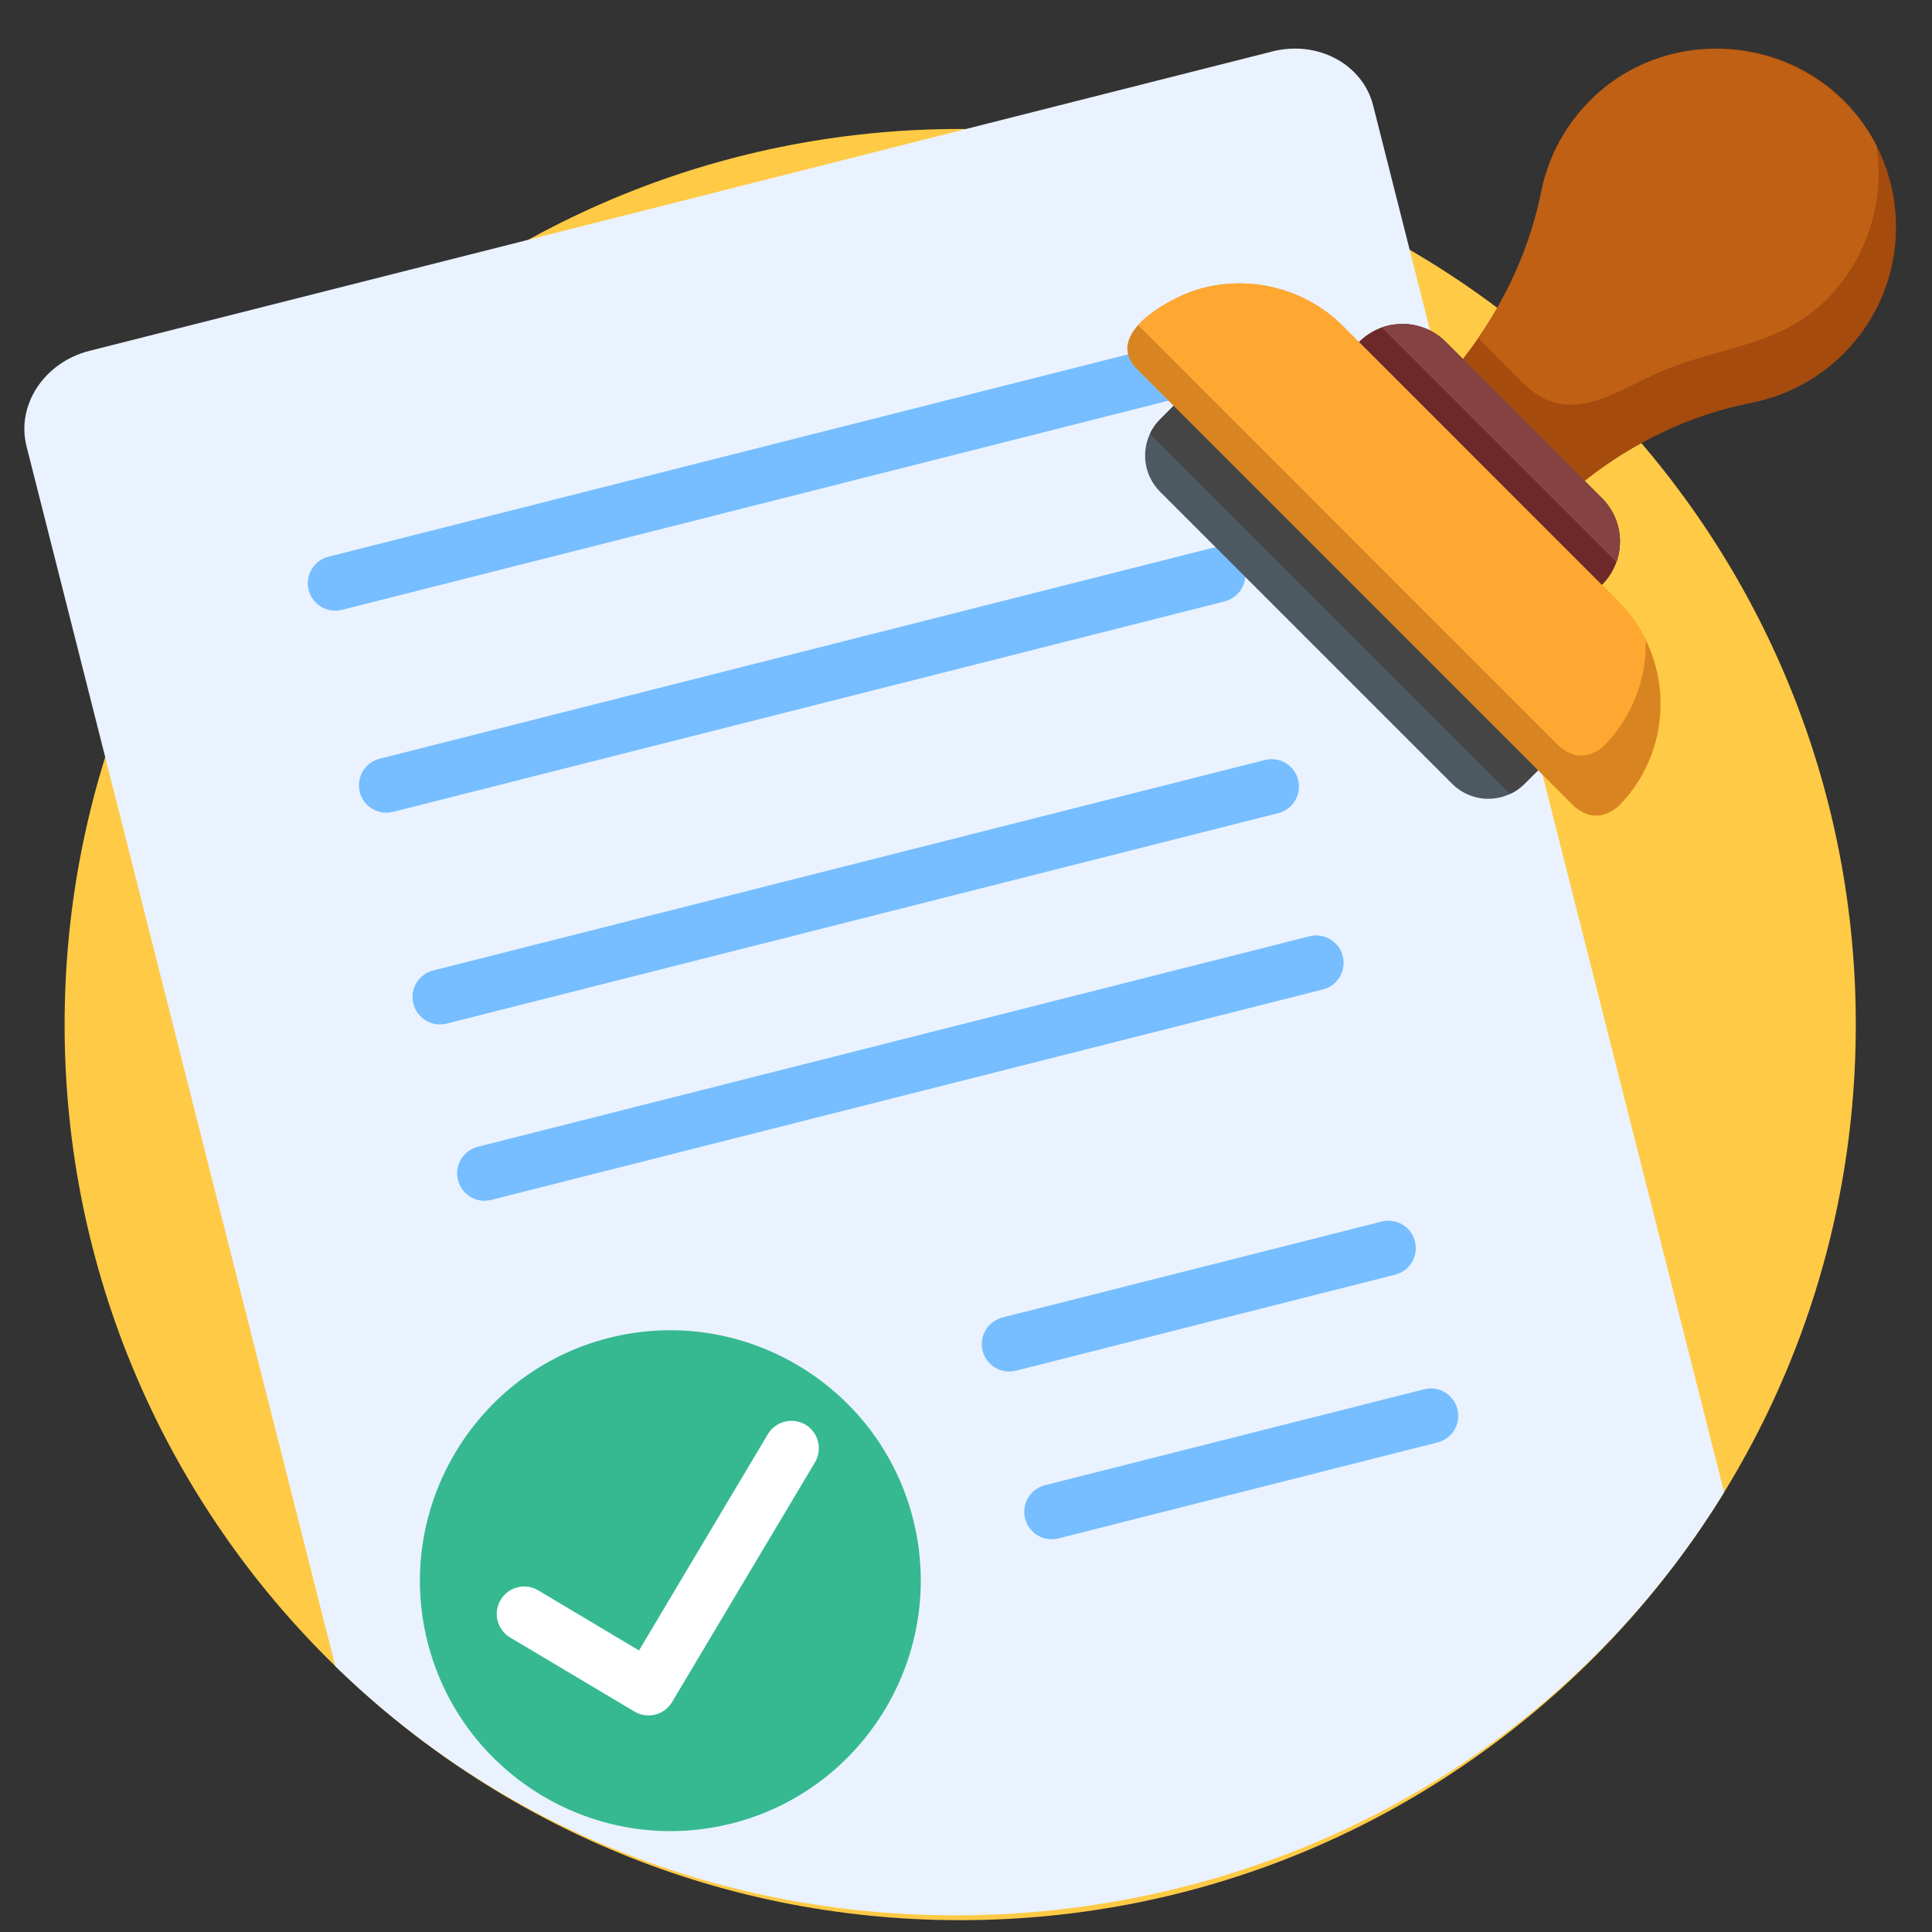 <svg width="32" height="32" viewBox="0 0 32 32" fill="none" xmlns="http://www.w3.org/2000/svg">
<rect x="0" y="0" width="32" height="32" fill="#333333" stroke="none"/>
<g id="stamp 1" clip-path="url(#clip0_136_5970)">
<g id="Group">
<path id="Vector" d="M15.904 31.804C24.096 31.804 30.738 25.163 30.738 16.971C30.738 8.778 24.096 2.136 15.904 2.136C7.711 2.136 1.07 8.778 1.07 16.971C1.07 25.163 7.711 31.804 15.904 31.804Z" fill="#FFCA45"/>
<g id="Group_2">
<g id="Group_3">
<path id="Vector_2" d="M28.557 24.716C23.662 32.698 12.271 34.141 5.554 27.598C3.85 20.862 2.145 14.126 0.439 7.39C0.267 6.707 0.734 6 1.482 5.811C8.013 4.157 14.544 2.505 21.075 0.852C21.823 0.662 22.57 1.062 22.743 1.745C24.681 9.402 26.619 17.059 28.557 24.716Z" fill="#EAF2FF"/>
</g>
<g id="Group_4">
<g id="Group_5">
<path id="Vector_3" d="M19.438 6.615L5.664 10.101C5.421 10.163 5.174 10.016 5.112 9.773C5.051 9.529 5.198 9.282 5.441 9.221L19.215 5.735C19.458 5.673 19.705 5.82 19.767 6.064C19.828 6.307 19.681 6.554 19.438 6.615Z" fill="#76BEFF"/>
</g>
<g id="Group_6">
<path id="Vector_4" d="M20.285 9.961L6.511 13.447C6.268 13.508 6.021 13.361 5.959 13.118C5.898 12.875 6.045 12.628 6.288 12.567L20.062 9.08C20.305 9.019 20.552 9.166 20.614 9.409C20.675 9.652 20.528 9.899 20.285 9.961Z" fill="#76BEFF"/>
</g>
<g id="Group_7">
<path id="Vector_5" d="M21.172 13.468L7.398 16.954C7.155 17.016 6.908 16.868 6.847 16.625C6.785 16.382 6.932 16.135 7.176 16.074L20.95 12.588C21.193 12.526 21.44 12.673 21.501 12.916C21.563 13.159 21.416 13.406 21.172 13.468Z" fill="#76BEFF"/>
</g>
<g id="Group_8">
<path id="Vector_6" d="M21.912 16.388L8.137 19.874C7.894 19.936 7.647 19.789 7.586 19.545C7.524 19.302 7.671 19.055 7.915 18.994L21.689 15.508C21.932 15.446 22.179 15.593 22.24 15.836C22.302 16.08 22.155 16.327 21.912 16.388Z" fill="#76BEFF"/>
</g>
<g id="Group_9">
<g id="Group_10">
<g id="Group_11">
<path id="Vector_7" d="M15.124 25.163C15.685 27.38 14.338 29.641 12.121 30.202C9.904 30.763 7.644 29.416 7.082 27.199C6.521 24.982 7.869 22.721 10.085 22.16C12.302 21.599 14.563 22.947 15.124 25.163Z" fill="#36B990"/>
</g>
</g>
<g id="Group_12">
<path id="Vector_8" d="M10.853 28.399C10.74 28.428 10.616 28.413 10.509 28.349L8.449 27.122C8.234 26.993 8.163 26.715 8.292 26.499C8.42 26.284 8.699 26.213 8.914 26.341L10.584 27.337L12.718 23.755C12.847 23.54 13.126 23.469 13.341 23.597C13.556 23.726 13.627 24.004 13.499 24.22L11.131 28.192C11.067 28.299 10.965 28.371 10.853 28.399Z" fill="white"/>
</g>
</g>
<g id="Group_13">
<path id="Vector_9" d="M23.107 21.113L16.827 22.703C16.584 22.764 16.337 22.617 16.275 22.374C16.214 22.131 16.361 21.884 16.604 21.822L22.885 20.233C23.128 20.171 23.375 20.318 23.436 20.562C23.498 20.805 23.351 21.052 23.107 21.113Z" fill="#76BEFF"/>
</g>
<g id="Group_14">
<path id="Vector_10" d="M23.811 23.891L17.53 25.481C17.287 25.542 17.04 25.395 16.979 25.152C16.917 24.909 17.064 24.662 17.307 24.6L23.588 23.011C23.831 22.949 24.078 23.096 24.139 23.34C24.201 23.583 24.054 23.83 23.811 23.891Z" fill="#76BEFF"/>
</g>
</g>
</g>
<g id="Group_15">
<path id="Vector_11" d="M30.535 5.858C30.103 6.29 29.57 6.561 29.012 6.671C27.998 6.869 27.056 7.326 26.248 7.964L24.23 5.946C24.318 5.833 24.402 5.718 24.483 5.6C24.989 4.87 25.353 4.047 25.529 3.17C25.642 2.612 25.916 2.08 26.352 1.649C27.524 0.491 29.473 0.529 30.601 1.73C30.795 1.938 30.954 2.166 31.078 2.407C31.65 3.523 31.469 4.924 30.535 5.858Z" fill="#A54B0E"/>
<path id="Vector_12" d="M30.246 4.969C29.495 5.72 28.514 5.744 27.582 6.124C26.812 6.438 25.999 7.116 25.241 6.358L24.483 5.6C24.989 4.87 25.354 4.042 25.529 3.17C25.707 2.287 26.296 1.514 27.103 1.114C28.538 0.403 30.344 0.978 31.078 2.407C31.221 3.313 30.944 4.272 30.246 4.969Z" fill="#BF6015"/>
<path id="Vector_13" d="M26.535 9.686L26.531 9.69L22.507 5.666L22.511 5.661C22.621 5.552 22.75 5.473 22.886 5.424C22.996 5.384 23.113 5.365 23.228 5.365C23.488 5.365 23.747 5.463 23.945 5.661L26.535 8.252C26.822 8.538 26.901 8.953 26.773 9.311C26.724 9.447 26.645 9.576 26.535 9.686Z" fill="#6D2929"/>
<path id="Vector_14" d="M26.773 9.311L22.886 5.424C22.996 5.384 23.113 5.365 23.228 5.365C23.488 5.365 23.747 5.463 23.945 5.661L26.535 8.252C26.822 8.538 26.901 8.953 26.773 9.311Z" fill="#844242"/>
<path id="Vector_15" d="M25.583 12.651L25.251 12.982C25.18 13.054 25.099 13.11 25.012 13.15C24.698 13.298 24.312 13.242 24.052 12.982L19.215 8.145C18.955 7.885 18.899 7.499 19.047 7.185C19.087 7.098 19.143 7.017 19.215 6.946L19.546 6.614L25.583 12.651Z" fill="#4D5961"/>
<path id="Vector_16" d="M25.583 12.651L25.251 12.982C25.18 13.054 25.099 13.11 25.012 13.15L19.047 7.185C19.087 7.098 19.143 7.017 19.214 6.946L19.546 6.614L25.583 12.651Z" fill="#454545"/>
<path id="Vector_17" d="M26.801 13.359C26.559 13.56 26.317 13.56 26.076 13.359L18.838 6.121C18.58 5.864 18.653 5.606 18.851 5.385C19.105 5.102 19.566 4.881 19.808 4.805C20.656 4.536 21.608 4.767 22.237 5.396L26.801 9.96C26.992 10.151 27.145 10.367 27.258 10.598C27.7 11.495 27.548 12.612 26.801 13.359Z" fill="#D88521"/>
<path id="Vector_18" d="M26.555 12.364C26.313 12.564 26.071 12.564 25.829 12.364L18.851 5.385C19.105 5.102 19.566 4.881 19.808 4.805C20.656 4.536 21.608 4.767 22.237 5.396L26.801 9.96C26.992 10.151 27.145 10.367 27.258 10.598C27.275 11.235 27.041 11.878 26.555 12.364Z" fill="#FEA832"/>
</g>
</g>
</g>
<defs>
<clipPath id="clip0_136_5970">
<rect width="31" height="31" fill="white" transform="translate(0.404 0.804)"/>
</clipPath>
</defs>
</svg>
